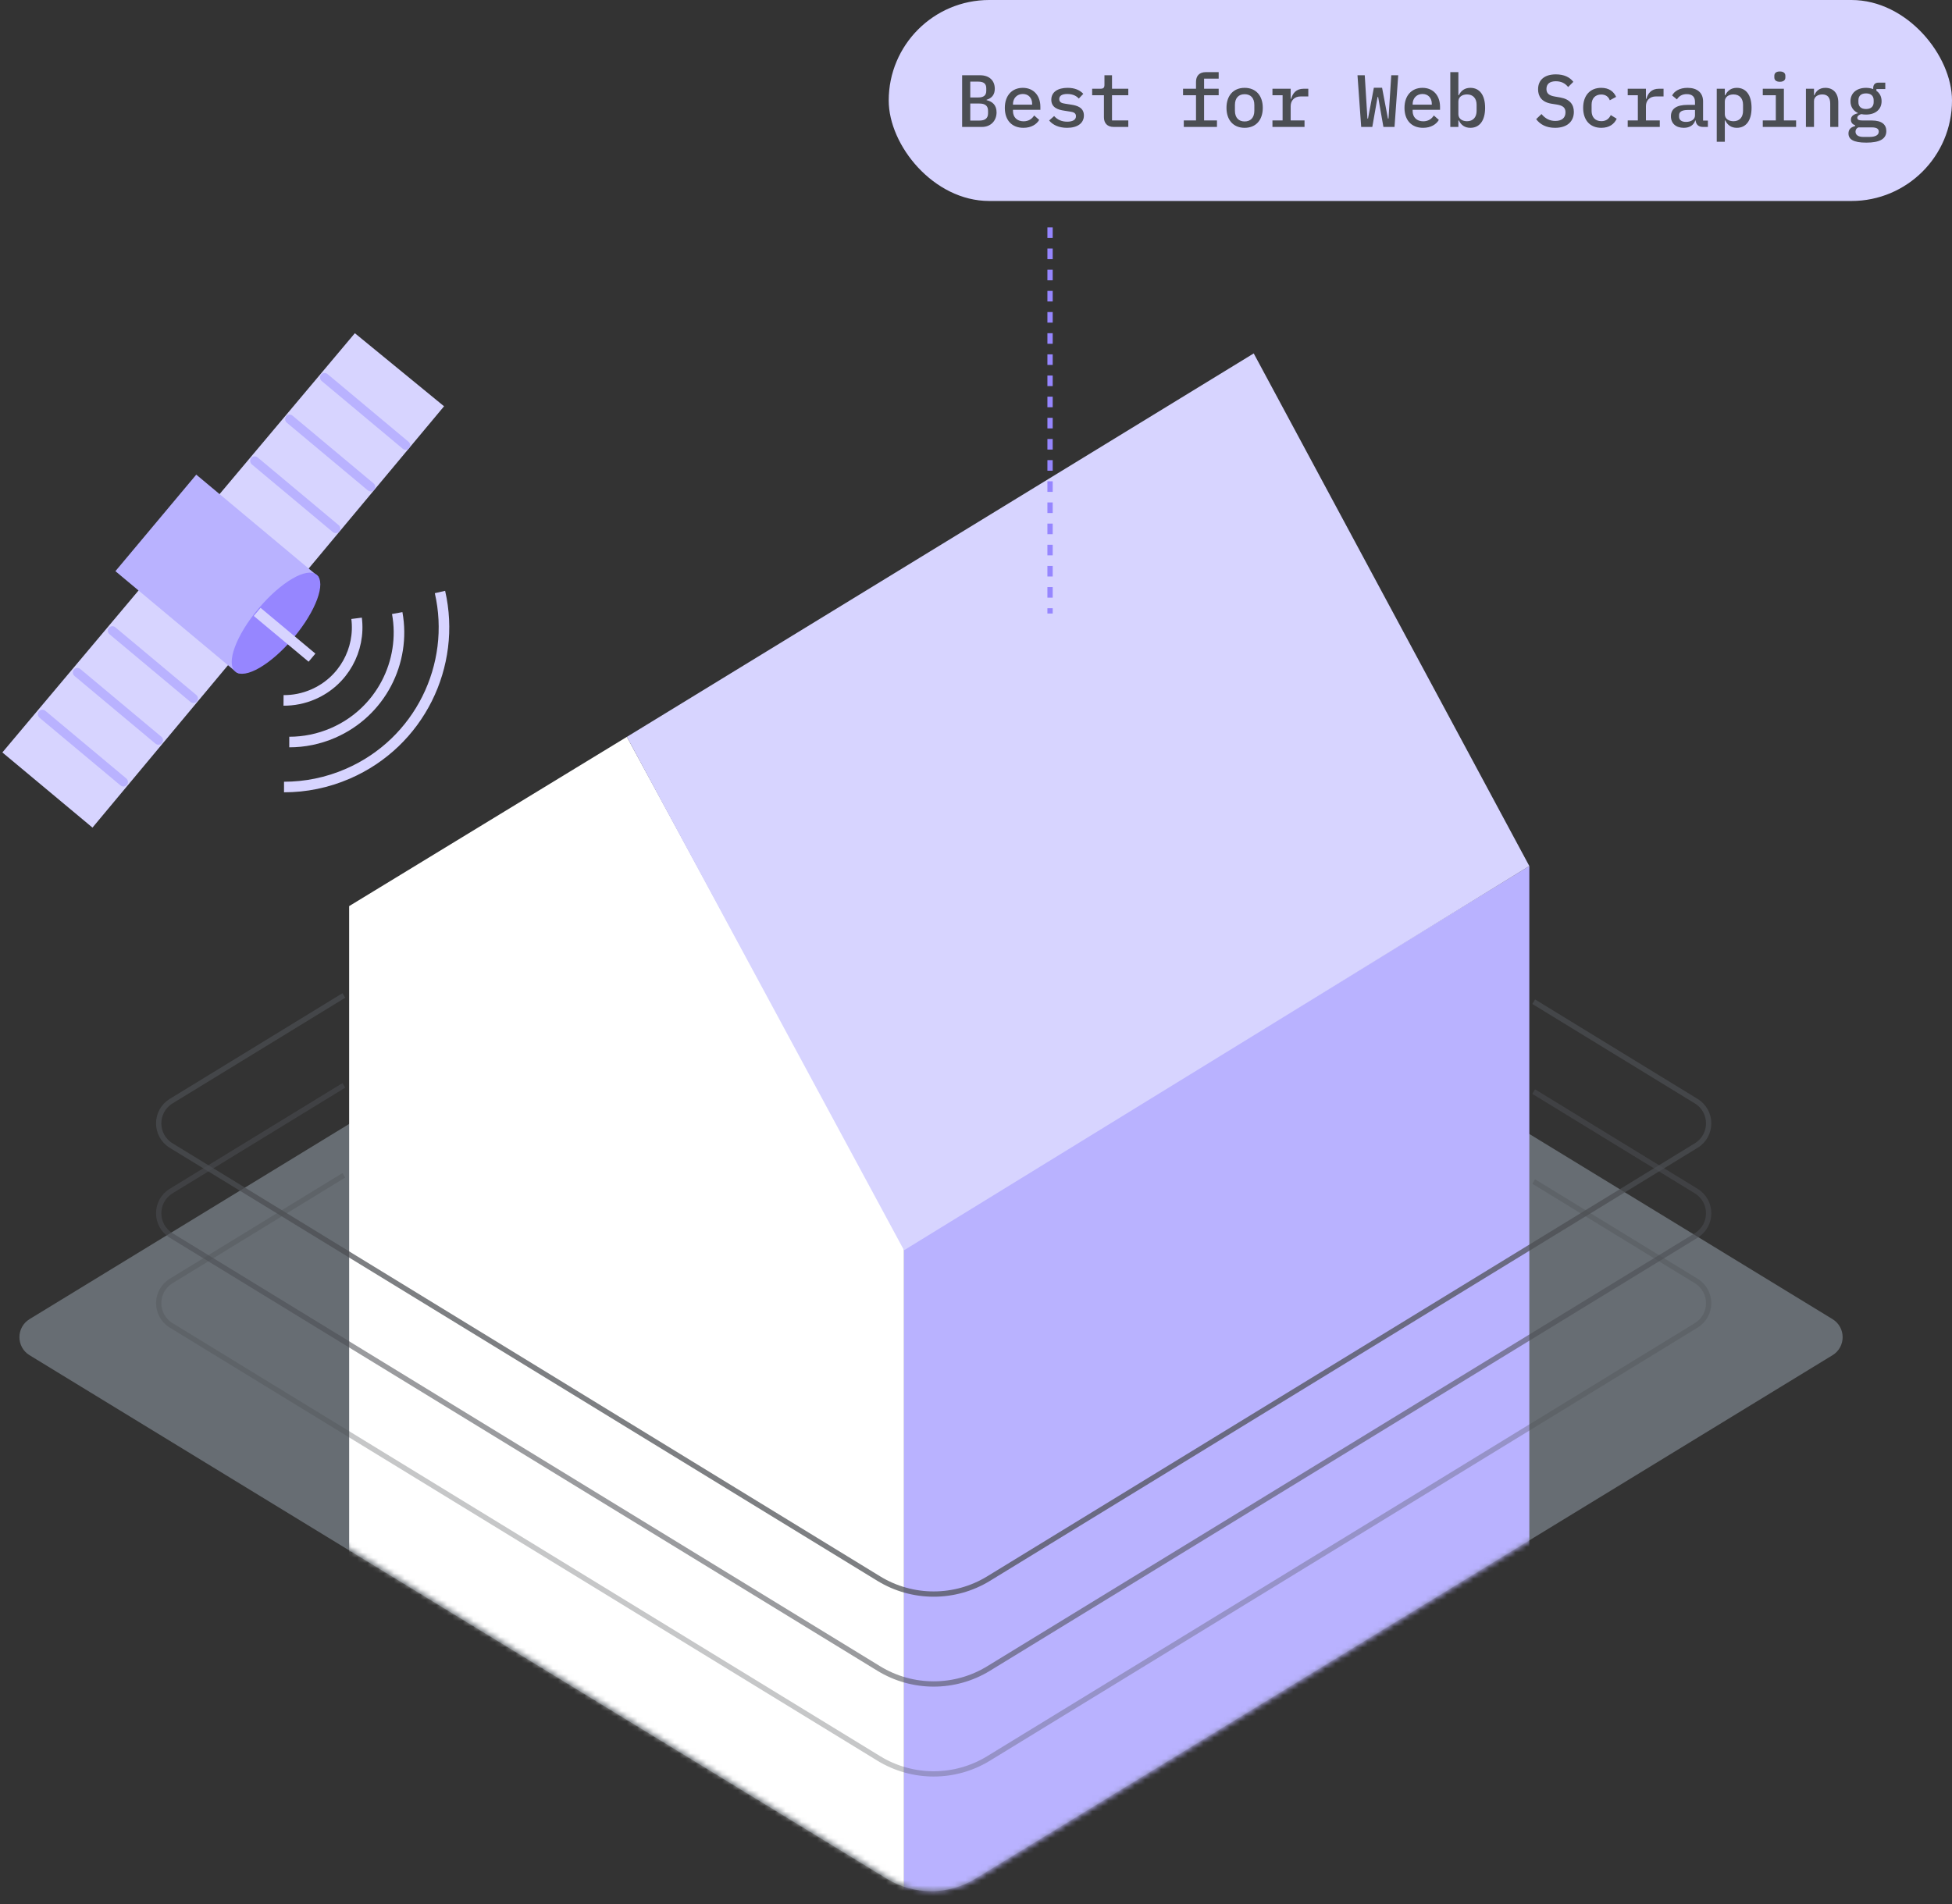 <svg width="369" height="360" viewBox="0 0 369 360" fill="none" xmlns="http://www.w3.org/2000/svg">
<rect x="0" y="0" width="369" height="360" fill="#333333" stroke="none"/>
<path d="M176 145.324L346.411 249.41C348.965 250.97 348.965 254.678 346.411 256.237L184.34 355.23C179.22 358.357 172.78 358.357 167.66 355.23L5.589 256.237C3.035 254.678 3.035 250.97 5.589 249.41L176 145.324Z" fill="#676D73"/>
<mask id="mask0_1215_2490" style="mask-type:alpha" maskUnits="userSpaceOnUse" x="24" y="63" width="316" height="295">
<path d="M24.879 73.689C24.879 67.785 29.664 63 35.568 63H337.666C338.689 63 339.502 63.86 339.444 64.882L328.045 266.666C328.012 267.25 327.694 267.781 327.195 268.086L184.779 355.118C179.657 358.248 173.214 358.248 168.092 355.118L25.731 268.119C25.202 267.796 24.879 267.22 24.879 266.599V73.689Z" fill="url(#paint0_linear_1215_2490)"/>
</mask>
<g mask="url(#mask0_1215_2490)">
<path d="M66.002 171.323L118.5 139.323L170.891 235.743V460.932L66.002 445.088V171.323Z" fill="white"/>
<path d="M170.891 235.999V460.932L289.099 440.133V163.748L170.891 235.999Z" fill="#B9B2FF"/>
<path d="M118.5 139.323L170.892 236.391L289.1 163.748L237 66.823L118.5 139.323Z" fill="#D7D4FF"/>
</g>
<path opacity="0.72" d="M289.927 189.396L320.642 208.197C323.786 210.121 323.786 214.671 320.642 216.596L186.871 298.476C180.51 302.37 172.49 302.37 166.129 298.476L32.358 216.596C29.214 214.671 29.214 210.121 32.358 208.197L65 188.217" stroke="#4B4E53"/>
<path opacity="0.56" d="M289.927 206.396L320.642 225.197C323.786 227.121 323.786 231.671 320.642 233.596L186.871 315.476C180.51 319.37 172.49 319.37 166.129 315.476L32.358 233.596C29.214 231.671 29.214 227.121 32.358 225.197L65 205.217" stroke="#4B4E53"/>
<path opacity="0.32" d="M289.927 223.396L320.642 242.197C323.786 244.121 323.786 248.671 320.642 250.596L186.871 332.476C180.51 336.37 172.49 336.37 166.129 332.476L32.358 250.596C29.214 248.671 29.214 244.121 32.358 242.197L65 222.217" stroke="#4B4E53"/>
<path d="M83.943 76.816L67.082 63L0.448 142.266L17.482 156.477L83.943 76.816Z" fill="#D7D4FF"/>
<path fill-rule="evenodd" clip-rule="evenodd" d="M59.94 108.824L37.101 89.742L21.818 107.993L44.721 127.128C45.869 128.085 50.229 124.77 54.453 119.72C58.678 114.689 61.171 109.833 60.024 108.876C60.002 108.858 59.962 108.842 59.942 108.844L59.94 108.824ZM53.247 118.768C49.325 123.457 46.212 125.561 45.134 125.815C45.192 124.71 46.731 121.274 50.654 116.585C54.576 111.895 57.688 109.791 58.766 109.538C58.708 110.642 57.169 114.078 53.247 118.768Z" fill="#B9B2FF"/>
<path fill-rule="evenodd" clip-rule="evenodd" d="M64.33 99.873C64.349 100.087 64.29 100.308 64.13 100.499C63.829 100.86 63.283 100.909 62.922 100.607L47.603 87.803C47.242 87.501 47.193 86.956 47.494 86.595C47.796 86.234 48.342 86.186 48.703 86.487L64.022 99.292C64.212 99.432 64.311 99.659 64.33 99.873ZM70.931 91.979C70.951 92.193 70.892 92.414 70.732 92.605C70.43 92.966 69.884 93.015 69.523 92.713L54.204 79.909C53.843 79.607 53.794 79.062 54.096 78.701C54.398 78.341 54.943 78.292 55.305 78.593L70.624 91.398C70.815 91.557 70.912 91.764 70.931 91.979ZM77.334 84.731C77.493 84.54 77.552 84.319 77.533 84.105C77.514 83.891 77.416 83.683 77.225 83.524L61.906 70.719C61.545 70.418 60.999 70.466 60.697 70.827C60.396 71.188 60.445 71.733 60.806 72.035L76.125 84.839C76.486 85.141 77.032 85.092 77.334 84.731Z" fill="#B9B2FF"/>
<path fill-rule="evenodd" clip-rule="evenodd" d="M23.99 148.398C24.15 148.207 24.208 147.986 24.189 147.772C24.17 147.557 24.052 147.332 23.882 147.19L8.563 134.386C8.201 134.084 7.656 134.133 7.354 134.494C7.052 134.855 7.101 135.4 7.462 135.701L22.781 148.506C23.142 148.807 23.688 148.759 23.99 148.398ZM30.806 139.876C30.826 140.09 30.767 140.311 30.607 140.502C30.305 140.863 29.759 140.912 29.398 140.611L14.079 127.806C13.718 127.505 13.669 126.959 13.971 126.598C14.273 126.238 14.819 126.189 15.18 126.49L30.499 139.295C30.688 139.435 30.787 139.662 30.806 139.876ZM37.416 131.982C37.435 132.196 37.376 132.418 37.217 132.609C36.915 132.969 36.369 133.018 36.008 132.717L20.689 119.912C20.328 119.611 20.279 119.065 20.581 118.705C20.882 118.344 21.428 118.295 21.789 118.596L37.108 131.401C37.3 131.561 37.397 131.768 37.416 131.982Z" fill="#B9B2FF"/>
<ellipse cx="4.311" cy="11.963" rx="4.311" ry="11.963" transform="matrix(0.767 0.642 0.643 -0.765 41.178 124.215)" fill="#9686FF"/>
<path d="M53.599 132.427C55.476 132.442 57.386 132.073 59.218 131.276C64.975 128.773 68.161 122.824 67.408 116.905" stroke="#D7D4FF" stroke-width="2"/>
<path d="M54.681 140.299C57.453 140.302 60.27 139.748 62.974 138.572C71.967 134.661 76.778 125.147 75.088 115.914" stroke="#D7D4FF" stroke-width="2"/>
<path d="M53.69 148.804C57.729 148.808 61.835 147.999 65.775 146.285C79.316 140.396 86.355 125.796 83.171 111.931" stroke="#D7D4FF" stroke-width="2"/>
<line y1="-1" x2="13.495" y2="-1" transform="matrix(0.768 0.641 0.642 -0.766 49.256 114.929)" stroke="#D7D4FF" stroke-width="2"/>
<rect x="168" width="201" height="38" rx="19" fill="#D7D4FF"/>
<path d="M181.877 24V14.228H185.251C187.015 14.228 188.051 15.222 188.051 16.79C188.051 17.924 187.449 18.582 186.497 18.862V18.932C187.631 19.198 188.387 19.898 188.387 21.242C188.387 22.838 187.281 24 185.629 24H181.877ZM183.417 22.796H185.153C186.189 22.796 186.777 22.376 186.777 21.438V20.934C186.777 19.982 186.189 19.576 185.153 19.576H183.417V22.796ZM183.417 18.428H184.929C185.909 18.428 186.441 18.064 186.441 17.182V16.678C186.441 15.796 185.909 15.432 184.929 15.432H183.417V18.428ZM193.463 24.168C191.251 24.168 189.949 22.698 189.949 20.402C189.949 18.078 191.293 16.608 193.351 16.608C195.381 16.608 196.669 18.064 196.669 20.192V20.766H191.489V21.004C191.489 22.138 192.245 22.936 193.491 22.936C194.415 22.936 195.087 22.502 195.493 21.83L196.445 22.67C195.955 23.51 194.947 24.168 193.463 24.168ZM193.351 17.77C192.259 17.77 191.489 18.568 191.489 19.688V19.786H195.115V19.646C195.115 18.512 194.415 17.77 193.351 17.77ZM201.718 24.168C200.164 24.168 199.016 23.622 198.33 22.782L199.268 21.942C199.898 22.628 200.668 23.006 201.746 23.006C202.726 23.006 203.398 22.684 203.398 21.97C203.398 21.354 202.908 21.186 202.292 21.102L201.144 20.92C200.01 20.752 198.736 20.346 198.736 18.862C198.736 17.392 199.968 16.608 201.816 16.608C203.16 16.608 204.126 17.028 204.784 17.742L203.93 18.638C203.552 18.204 202.894 17.77 201.76 17.77C200.766 17.77 200.234 18.106 200.234 18.736C200.234 19.352 200.738 19.52 201.34 19.604L202.488 19.786C203.636 19.954 204.896 20.346 204.896 21.83C204.896 23.286 203.692 24.168 201.718 24.168ZM213.29 24H210.532C209.272 24 208.684 23.244 208.684 22.166V18.008H206.458V16.776H208.04C208.572 16.776 208.782 16.594 208.782 16.034V14.228H210.21V16.776H213.29V18.008H210.21V22.768H213.29V24ZM223.78 24V22.768H226.09V18.008H223.64V16.776H226.09V15.474C226.09 14.396 226.678 13.64 227.938 13.64H230.374V14.872H227.616V16.776H230.374V18.008H227.616V22.768H230.052V24H223.78ZM235.282 24.168C233.154 24.168 231.852 22.698 231.852 20.388C231.852 18.078 233.154 16.608 235.282 16.608C237.41 16.608 238.712 18.078 238.712 20.388C238.712 22.698 237.41 24.168 235.282 24.168ZM235.282 22.964C236.388 22.964 237.116 22.278 237.116 20.934V19.842C237.116 18.498 236.388 17.812 235.282 17.812C234.176 17.812 233.448 18.498 233.448 19.842V20.934C233.448 22.278 234.176 22.964 235.282 22.964ZM240.541 24V22.768H242.459V18.008H240.541V16.776H243.985V18.694H244.069C244.349 17.686 244.979 16.776 246.449 16.776H247.317V18.232H245.889C244.643 18.232 243.985 19.058 243.985 20.066V22.768H246.603V24H240.541ZM259.416 24H257.316L256.616 14.228H257.988L258.338 19.912L258.492 22.418H258.604L259.71 16.594H261.264L262.37 22.418H262.482L262.636 19.912L263 14.228H264.316L263.616 24H261.516L260.522 18.344H260.41L259.416 24ZM269.014 24.168C266.802 24.168 265.5 22.698 265.5 20.402C265.5 18.078 266.844 16.608 268.902 16.608C270.932 16.608 272.22 18.064 272.22 20.192V20.766H267.04V21.004C267.04 22.138 267.796 22.936 269.042 22.936C269.966 22.936 270.638 22.502 271.044 21.83L271.996 22.67C271.506 23.51 270.498 24.168 269.014 24.168ZM268.902 17.77C267.81 17.77 267.04 18.568 267.04 19.688V19.786H270.666V19.646C270.666 18.512 269.966 17.77 268.902 17.77ZM274.161 24V13.64H275.687V18.008H275.771C276.191 17.14 276.891 16.608 277.955 16.608C279.649 16.608 280.741 17.91 280.741 20.388C280.741 22.866 279.649 24.168 277.955 24.168C276.891 24.168 276.191 23.636 275.771 22.768H275.687V24H274.161ZM277.325 22.922C278.473 22.922 279.131 22.152 279.131 20.976V19.8C279.131 18.624 278.473 17.854 277.325 17.854C276.443 17.854 275.687 18.302 275.687 19.184V21.592C275.687 22.474 276.443 22.922 277.325 22.922ZM293.96 24.168C292.266 24.168 291.132 23.51 290.39 22.53L291.398 21.564C292.14 22.446 292.966 22.866 294.016 22.866C295.248 22.866 295.934 22.278 295.934 21.242C295.934 20.402 295.5 19.968 294.324 19.772L293.26 19.604C291.412 19.296 290.754 18.19 290.754 16.888C290.754 15.054 292.042 14.06 294.114 14.06C295.654 14.06 296.746 14.592 297.418 15.474L296.438 16.454C295.906 15.796 295.192 15.362 294.114 15.362C292.966 15.362 292.336 15.866 292.336 16.818C292.336 17.616 292.756 18.064 293.96 18.26L294.996 18.442C296.76 18.764 297.516 19.772 297.516 21.158C297.516 22.964 296.256 24.168 293.96 24.168ZM302.704 24.168C300.548 24.168 299.274 22.698 299.274 20.388C299.274 18.078 300.562 16.608 302.69 16.608C304.174 16.608 305.056 17.308 305.504 18.316L304.314 18.96C304.062 18.288 303.53 17.868 302.69 17.868C301.542 17.868 300.87 18.638 300.87 19.786V20.99C300.87 22.124 301.528 22.908 302.718 22.908C303.614 22.908 304.16 22.46 304.496 21.76L305.616 22.446C305.154 23.454 304.216 24.168 302.704 24.168ZM307.697 24V22.768H309.615V18.008H307.697V16.776H311.141V18.694H311.225C311.505 17.686 312.135 16.776 313.605 16.776H314.473V18.232H313.045C311.799 18.232 311.141 19.058 311.141 20.066V22.768H313.759V24H307.697ZM322.853 24H321.915C321.047 24 320.613 23.51 320.529 22.782H320.459C320.179 23.65 319.423 24.168 318.289 24.168C316.819 24.168 315.867 23.342 315.867 21.984C315.867 20.584 316.889 19.828 319.031 19.828H320.417V19.268C320.417 18.302 319.899 17.798 318.863 17.798C317.939 17.798 317.393 18.19 317.001 18.792L316.091 18.05C316.497 17.266 317.477 16.608 319.003 16.608C320.823 16.608 321.943 17.518 321.943 19.17V22.796H322.853V24ZM318.723 23.048C319.703 23.048 320.417 22.558 320.417 21.844V20.794H319.059C317.939 20.794 317.407 21.144 317.407 21.788V22.068C317.407 22.712 317.911 23.048 318.723 23.048ZM324.528 26.8V16.776H326.054V18.008H326.138C326.558 17.14 327.258 16.608 328.322 16.608C330.016 16.608 331.108 17.91 331.108 20.388C331.108 22.866 330.016 24.168 328.322 24.168C327.258 24.168 326.558 23.636 326.138 22.768H326.054V26.8H324.528ZM327.692 22.922C328.84 22.922 329.498 22.152 329.498 20.976V19.8C329.498 18.624 328.84 17.854 327.692 17.854C326.81 17.854 326.054 18.302 326.054 19.184V21.592C326.054 22.474 326.81 22.922 327.692 22.922ZM336.464 15.46C335.694 15.46 335.414 15.096 335.414 14.634V14.34C335.414 13.878 335.694 13.514 336.45 13.514C337.22 13.514 337.5 13.878 337.5 14.34V14.634C337.5 15.096 337.22 15.46 336.464 15.46ZM333.23 24V22.768H335.694V18.008H333.23V16.776H337.22V22.768H339.53V24H333.23ZM342.913 24H341.387V16.776H342.913V18.008H342.983C343.291 17.252 343.879 16.608 345.069 16.608C346.525 16.608 347.505 17.602 347.505 19.352V24H345.979V19.576C345.979 18.428 345.461 17.854 344.481 17.854C343.697 17.854 342.913 18.26 342.913 19.1V24ZM356.585 24.784C356.585 26.268 355.339 26.968 352.791 26.968C350.299 26.968 349.431 26.31 349.431 25.232C349.431 24.448 349.893 24.042 350.691 23.832V23.692C350.201 23.51 349.893 23.188 349.893 22.642C349.893 21.928 350.439 21.606 351.195 21.424V21.354C350.327 20.948 349.809 20.178 349.809 19.142C349.809 17.602 350.971 16.608 352.749 16.608C353.253 16.608 353.715 16.692 354.107 16.846V16.608C354.107 16.048 354.429 15.628 355.073 15.628H356.389V16.832H354.709V17.168C355.339 17.602 355.689 18.274 355.689 19.142C355.689 20.682 354.527 21.662 352.749 21.662C352.427 21.662 352.133 21.634 351.853 21.578C351.517 21.662 351.097 21.886 351.097 22.278C351.097 22.726 351.587 22.782 352.217 22.782H353.841C355.787 22.782 356.585 23.594 356.585 24.784ZM355.157 24.882C355.157 24.392 354.821 24.084 353.799 24.084H351.293C350.943 24.252 350.761 24.518 350.761 24.896C350.761 25.442 351.181 25.89 352.245 25.89H353.379C354.527 25.89 355.157 25.54 355.157 24.882ZM352.749 20.612C353.729 20.612 354.191 20.094 354.191 19.324V18.946C354.191 18.176 353.729 17.658 352.749 17.658C351.769 17.658 351.307 18.176 351.307 18.946V19.324C351.307 20.094 351.769 20.612 352.749 20.612Z" fill="#4B4E53"/>
<line x1="198.5" y1="43" x2="198.5" y2="116" stroke="#9686FF" stroke-dasharray="2 2"/>
<defs>
<linearGradient id="paint0_linear_1215_2490" x1="92.237" y1="222.886" x2="252.124" y2="320.565" gradientUnits="userSpaceOnUse">
<stop stop-color="#D0D4C2"/>
<stop offset="1" stop-color="#B2B89E"/>
</linearGradient>
</defs>
</svg>
